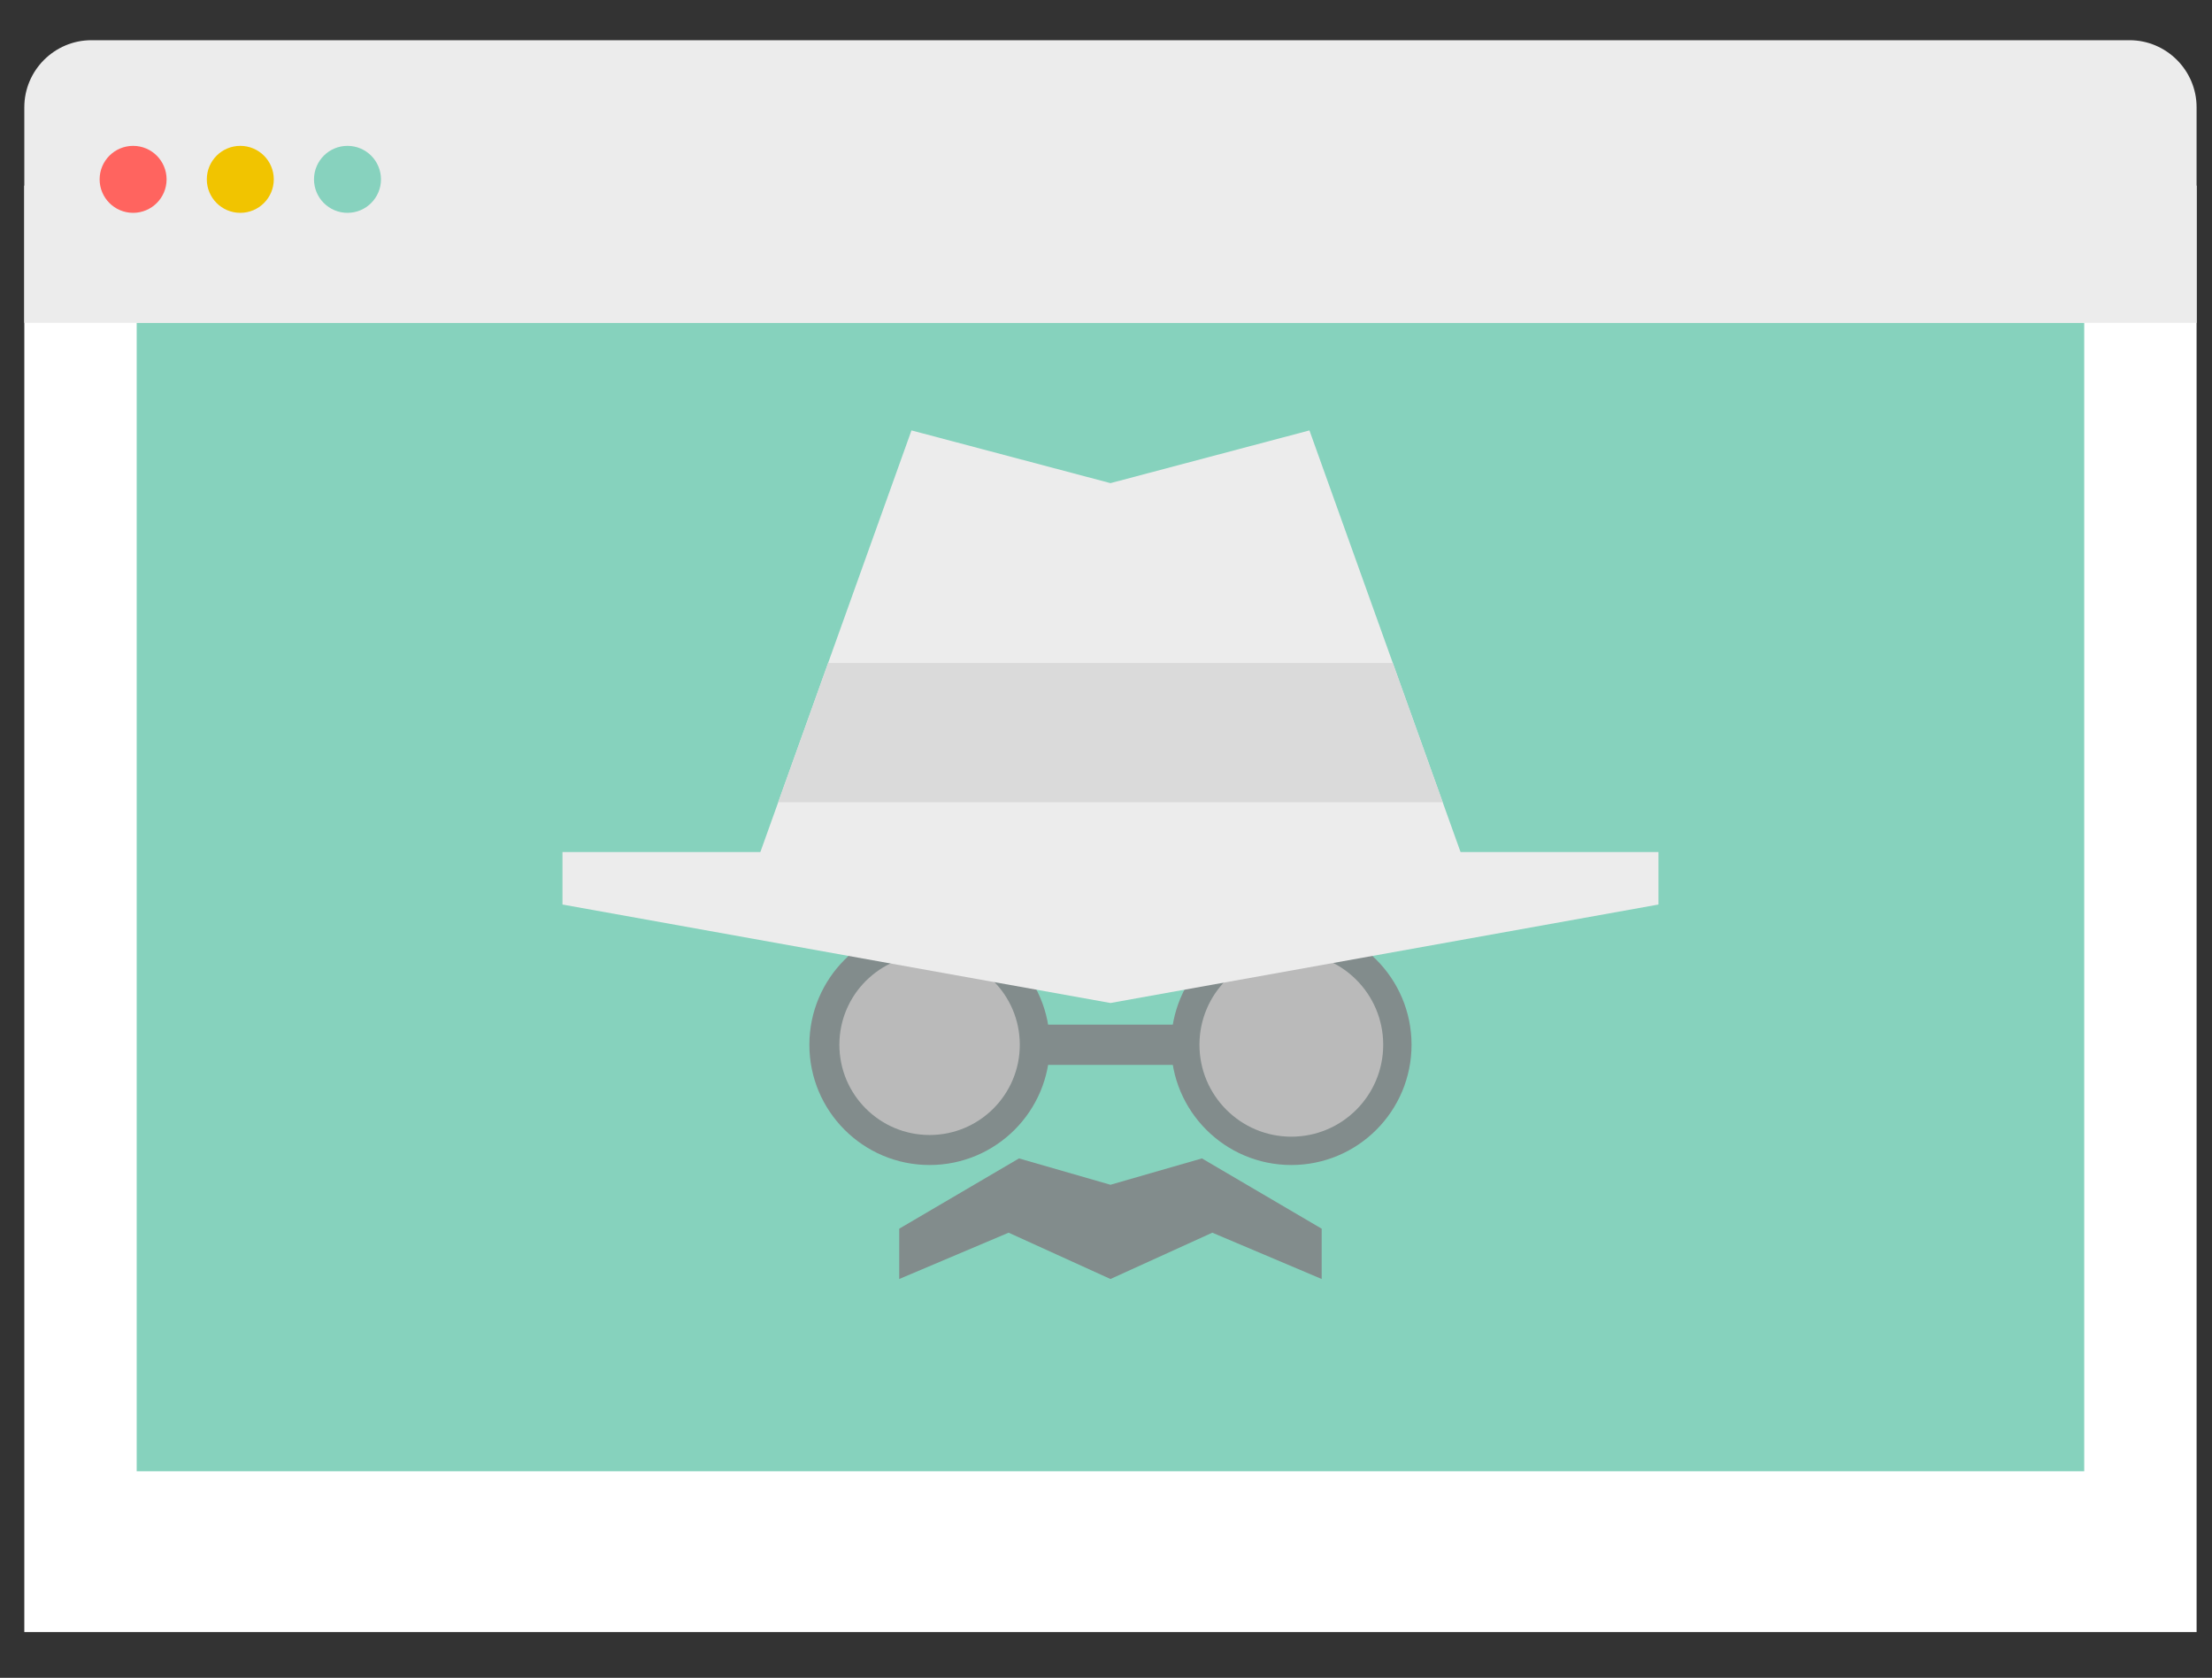 <?xml version="1.0" encoding="utf-8"?>
<!-- Generator: Adobe Illustrator 16.0.3, SVG Export Plug-In . SVG Version: 6.00 Build 0)  -->
<!DOCTYPE svg PUBLIC "-//W3C//DTD SVG 1.1//EN" "http://www.w3.org/Graphics/SVG/1.1/DTD/svg11.dtd">
<svg version="1.1" id="Layer_1" xmlns="http://www.w3.org/2000/svg" xmlns:xlink="http://www.w3.org/1999/xlink" x="0px" y="0px"
	 width="600px" height="455px" viewBox="0 0 600 455" enable-background="new 0 0 600 455" xml:space="preserve">
<rect x="0" y="0" width="600" height="455" fill="#333333" stroke="none"/>
<g>
	<rect x="6.595" y="50.337" fill="#FFFFFF" width="589.226" height="392.253"/>
	<rect x="37.078" y="87.487" fill="#86D2BD" width="528.261" height="311.496"/>
	<path fill="#ECECEC" d="M577.636,10.904H24.781c-10.002,0-18.186,8.184-18.186,18.186v58.458h589.226V29.09
		C595.821,19.087,587.638,10.904,577.636,10.904z"/>
	<circle fill="#FF645F" cx="36.105" cy="48.636" r="9.082"/>
	<circle fill="#F1C400" cx="65.181" cy="48.636" r="9.083"/>
	<circle fill="#87D2BE" cx="94.257" cy="48.636" r="9.083"/>
	<path fill="#828C8C" d="M284.756,283.321c0,18.008-14.602,32.607-32.607,32.607c-18.008,0-32.607-14.599-32.607-32.607
		c0-18.012,14.599-32.61,32.607-32.61C270.154,250.71,284.756,265.309,284.756,283.321z"/>
	<path fill="#828C8C" d="M382.878,283.321c0,18.008-14.598,32.607-32.606,32.607s-32.607-14.599-32.607-32.607
		c0-18.012,14.599-32.61,32.607-32.61S382.878,265.309,382.878,283.321z"/>
	<g>
		<rect x="249.488" y="277.865" fill="#828C8C" width="103.443" height="10.911"/>
	</g>
	<polygon fill="#828C8C" points="326.019,314.138 301.208,321.284 276.398,314.138 243.912,333.197 243.912,346.84 273.585,334.281 
		301.208,346.84 301.212,346.84 328.836,334.281 358.505,346.84 358.505,333.197 	"/>
	<circle fill="#BABABA" cx="252.149" cy="283.321" r="24.469"/>
	<path fill="#BABABA" d="M375.192,283.321c0,13.764-11.161,24.924-24.921,24.924c-13.764,0-24.921-11.161-24.921-24.924
		c0-13.767,11.157-24.924,24.921-24.924C364.031,258.396,375.192,269.554,375.192,283.321z"/>
	<g>
		<polygon fill="#ECECEC" points="449.851,245.29 301.212,271.99 152.57,245.29 152.57,231.061 449.851,231.061 		"/>
		<polygon fill="#ECECEC" points="396.958,233.256 205.458,233.256 247.236,116.72 301.212,131.017 355.184,116.72 		"/>
		<polygon fill="#DADADA" points="391.332,217.553 211.084,217.553 224.625,179.792 377.796,179.792 		"/>
	</g>
</g>
</svg>
